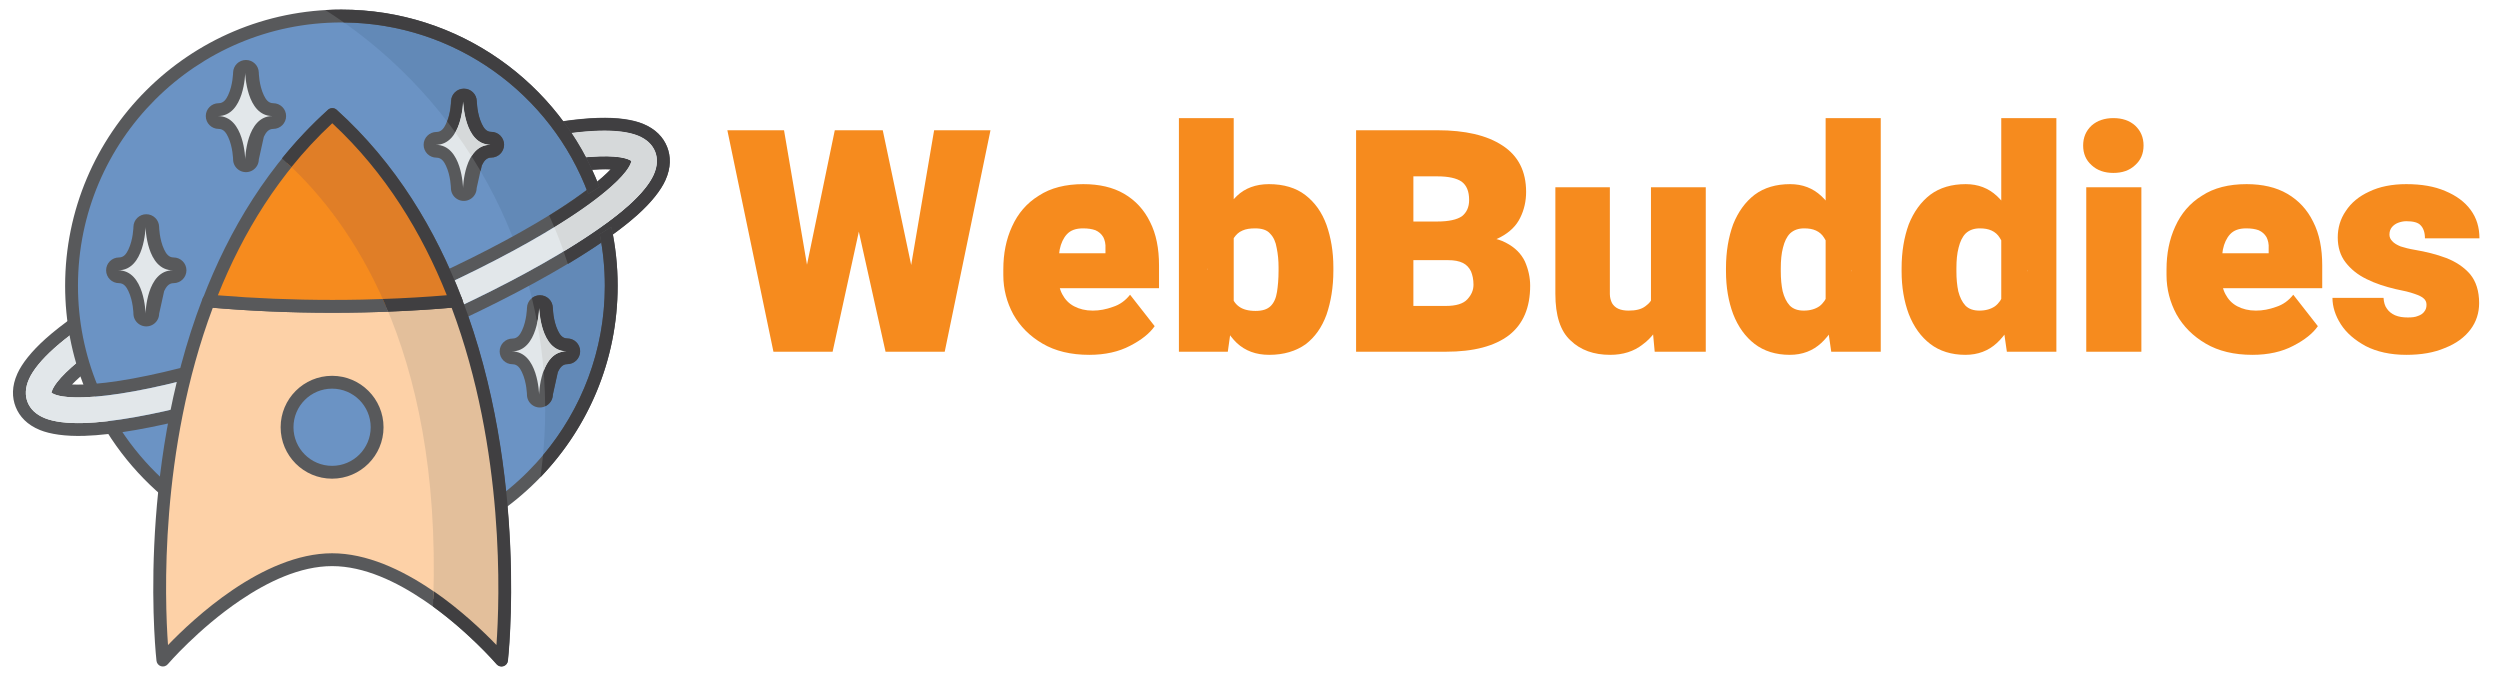<svg xmlns="http://www.w3.org/2000/svg" xmlns:xlink="http://www.w3.org/1999/xlink" xmlns:serif="http://www.serif.com/" width="100%" height="100%" viewBox="0 0 3244 878" xml:space="preserve" style="fill-rule:evenodd;clip-rule:evenodd;stroke-linejoin:round;stroke-miterlimit:2;">
    <g id="Artboard1" transform="matrix(0.995,0,0,0.982,10.556,11.698)">
        <rect x="-10.608" y="-11.91" width="3259.35" height="893.736" style="fill:none;"></rect>
        <g transform="matrix(2.576,0,0,1.44,865.467,-575.853)">
            <g transform="matrix(157.651,0,0,285.839,26.718,714.379)">
                <path d="M0.354,-0.711L0.442,-0.711L0.496,-0.682L0.347,-0L0.248,-0L0.214,-0.034L0.354,-0.711ZM0.308,-0.026L0.271,-0L0.157,-0L0.009,-0.711L0.191,-0.711L0.308,-0.026ZM0.673,-0.711L0.854,-0.711L0.707,-0L0.593,-0L0.557,-0.03L0.673,-0.711ZM0.652,-0.029L0.616,-0L0.517,-0L0.365,-0.683L0.42,-0.711L0.508,-0.711L0.652,-0.029Z" style="fill:rgb(246,139,30);fill-rule:nonzero;"></path>
            </g>
            <g transform="matrix(157.651,0,0,285.839,163.276,714.379)">
                <path d="M0.305,0.01C0.246,0.01 0.196,-0.002 0.155,-0.026C0.114,-0.05 0.083,-0.081 0.061,-0.12C0.04,-0.159 0.029,-0.201 0.029,-0.246L0.029,-0.264C0.029,-0.315 0.038,-0.361 0.057,-0.402C0.076,-0.444 0.104,-0.477 0.143,-0.501C0.181,-0.526 0.229,-0.538 0.286,-0.538C0.337,-0.538 0.381,-0.528 0.417,-0.507C0.453,-0.486 0.481,-0.456 0.5,-0.417C0.52,-0.378 0.529,-0.331 0.529,-0.277L0.529,-0.204L0.095,-0.204L0.095,-0.316L0.357,-0.316L0.357,-0.331C0.358,-0.346 0.355,-0.358 0.35,-0.368C0.344,-0.378 0.336,-0.385 0.325,-0.39C0.314,-0.394 0.301,-0.396 0.285,-0.396C0.262,-0.396 0.245,-0.39 0.233,-0.377C0.222,-0.365 0.214,-0.348 0.21,-0.328C0.207,-0.308 0.205,-0.287 0.205,-0.264L0.205,-0.246C0.205,-0.223 0.209,-0.202 0.218,-0.185C0.227,-0.168 0.239,-0.155 0.256,-0.146C0.273,-0.137 0.293,-0.132 0.316,-0.132C0.338,-0.132 0.359,-0.136 0.381,-0.144C0.403,-0.151 0.421,-0.164 0.436,-0.183L0.515,-0.082C0.499,-0.059 0.473,-0.038 0.436,-0.019C0.4,0 0.356,0.01 0.305,0.01Z" style="fill:rgb(246,139,30);fill-rule:nonzero;"></path>
            </g>
            <g transform="matrix(157.651,0,0,285.839,249.646,714.379)">
                <path d="M0.221,-0.75L0.221,-0.136L0.202,-0L0.045,-0L0.045,-0.75L0.221,-0.75ZM0.541,-0.26C0.541,-0.207 0.533,-0.16 0.519,-0.119C0.504,-0.078 0.482,-0.047 0.452,-0.024C0.421,-0.002 0.382,0.01 0.335,0.01C0.292,0.01 0.258,-0.003 0.231,-0.028C0.205,-0.053 0.185,-0.087 0.17,-0.129C0.155,-0.171 0.144,-0.218 0.137,-0.268L0.137,-0.262C0.144,-0.312 0.155,-0.358 0.17,-0.4C0.184,-0.441 0.205,-0.475 0.231,-0.5C0.257,-0.525 0.292,-0.538 0.334,-0.538C0.382,-0.538 0.421,-0.526 0.451,-0.503C0.482,-0.479 0.504,-0.448 0.519,-0.407C0.533,-0.367 0.541,-0.322 0.541,-0.271L0.541,-0.26ZM0.365,-0.271C0.365,-0.293 0.363,-0.314 0.359,-0.333C0.356,-0.352 0.349,-0.368 0.338,-0.379C0.328,-0.391 0.311,-0.396 0.29,-0.396C0.273,-0.396 0.26,-0.394 0.249,-0.389C0.237,-0.384 0.229,-0.376 0.222,-0.366C0.216,-0.356 0.211,-0.343 0.209,-0.327C0.206,-0.312 0.206,-0.294 0.207,-0.273L0.207,-0.257C0.205,-0.229 0.207,-0.206 0.212,-0.187C0.216,-0.169 0.225,-0.154 0.238,-0.145C0.25,-0.136 0.268,-0.131 0.291,-0.131C0.313,-0.131 0.329,-0.136 0.34,-0.147C0.35,-0.157 0.357,-0.172 0.36,-0.192C0.363,-0.211 0.365,-0.234 0.365,-0.26L0.365,-0.271Z" style="fill:rgb(246,139,30);fill-rule:nonzero;"></path>
            </g>
            <g transform="matrix(157.651,0,0,285.839,338.555,714.379)">
                <path d="M0.165,-0.294L0.164,-0.418L0.31,-0.418C0.348,-0.418 0.374,-0.424 0.39,-0.435C0.405,-0.447 0.413,-0.464 0.413,-0.487C0.413,-0.515 0.405,-0.534 0.389,-0.546C0.373,-0.557 0.347,-0.563 0.311,-0.563L0.234,-0.563L0.234,-0L0.05,-0L0.05,-0.711L0.311,-0.711C0.4,-0.711 0.47,-0.695 0.52,-0.662C0.571,-0.629 0.596,-0.579 0.596,-0.513C0.596,-0.484 0.59,-0.456 0.577,-0.43C0.565,-0.405 0.544,-0.384 0.514,-0.368C0.485,-0.352 0.444,-0.344 0.393,-0.344L0.345,-0.294L0.165,-0.294ZM0.12,-0L0.183,-0.147L0.338,-0.147C0.371,-0.147 0.394,-0.154 0.407,-0.168C0.42,-0.182 0.427,-0.197 0.427,-0.215C0.427,-0.232 0.424,-0.246 0.419,-0.258C0.413,-0.27 0.405,-0.279 0.393,-0.285C0.381,-0.291 0.365,-0.294 0.345,-0.294L0.199,-0.294L0.2,-0.418L0.373,-0.418L0.416,-0.368C0.465,-0.371 0.503,-0.365 0.531,-0.35C0.56,-0.335 0.58,-0.315 0.592,-0.29C0.603,-0.265 0.609,-0.239 0.609,-0.212C0.609,-0.142 0.587,-0.089 0.541,-0.053C0.495,-0.018 0.428,-0 0.338,-0L0.12,-0Z" style="fill:rgb(246,139,30);fill-rule:nonzero;"></path>
            </g>
            <g transform="matrix(157.651,0,0,285.839,440.859,714.379)">
                <path d="M0.348,-0.528L0.524,-0.528L0.524,-0L0.36,-0L0.348,-0.13L0.348,-0.528ZM0.409,-0.239C0.409,-0.191 0.402,-0.149 0.387,-0.111C0.372,-0.074 0.35,-0.044 0.321,-0.023C0.293,-0.001 0.258,0.01 0.217,0.01C0.165,0.01 0.122,-0.005 0.09,-0.036C0.057,-0.066 0.041,-0.116 0.041,-0.186L0.041,-0.528L0.216,-0.528L0.216,-0.185C0.216,-0.174 0.219,-0.164 0.223,-0.156C0.227,-0.149 0.234,-0.142 0.243,-0.138C0.252,-0.134 0.263,-0.132 0.276,-0.132C0.299,-0.132 0.317,-0.136 0.33,-0.146C0.343,-0.155 0.352,-0.167 0.357,-0.183C0.362,-0.199 0.365,-0.218 0.365,-0.238L0.409,-0.239Z" style="fill:rgb(246,139,30);fill-rule:nonzero;"></path>
            </g>
            <g transform="matrix(157.651,0,0,285.839,530.076,714.379)">
                <path d="M0.343,-0.75L0.52,-0.75L0.52,-0L0.361,-0L0.343,-0.125L0.343,-0.75ZM0.023,-0.268C0.023,-0.321 0.031,-0.368 0.046,-0.409C0.062,-0.449 0.085,-0.481 0.115,-0.504C0.146,-0.527 0.184,-0.538 0.229,-0.538C0.269,-0.538 0.302,-0.525 0.329,-0.5C0.356,-0.475 0.377,-0.441 0.393,-0.399C0.409,-0.356 0.42,-0.309 0.427,-0.257L0.427,-0.263C0.42,-0.215 0.409,-0.17 0.393,-0.128C0.377,-0.087 0.356,-0.053 0.329,-0.028C0.302,-0.003 0.268,0.01 0.228,0.01C0.183,0.01 0.145,-0.002 0.115,-0.025C0.085,-0.048 0.062,-0.08 0.046,-0.121C0.031,-0.161 0.023,-0.207 0.023,-0.258L0.023,-0.268ZM0.199,-0.258C0.199,-0.234 0.201,-0.213 0.205,-0.194C0.21,-0.175 0.217,-0.16 0.228,-0.148C0.239,-0.137 0.254,-0.132 0.273,-0.132C0.293,-0.132 0.31,-0.137 0.323,-0.146C0.335,-0.155 0.345,-0.169 0.351,-0.187C0.356,-0.205 0.359,-0.226 0.357,-0.251L0.357,-0.268C0.358,-0.291 0.357,-0.31 0.354,-0.326C0.35,-0.342 0.345,-0.356 0.338,-0.366C0.332,-0.376 0.323,-0.384 0.312,-0.389C0.301,-0.394 0.289,-0.396 0.274,-0.396C0.256,-0.396 0.241,-0.391 0.229,-0.38C0.218,-0.369 0.211,-0.354 0.206,-0.334C0.201,-0.315 0.199,-0.293 0.199,-0.268L0.199,-0.258Z" style="fill:rgb(246,139,30);fill-rule:nonzero;"></path>
            </g>
            <g transform="matrix(157.651,0,0,285.839,618.986,714.379)">
                <path d="M0.343,-0.75L0.52,-0.75L0.52,-0L0.361,-0L0.343,-0.125L0.343,-0.75ZM0.023,-0.268C0.023,-0.321 0.031,-0.368 0.046,-0.409C0.062,-0.449 0.085,-0.481 0.115,-0.504C0.146,-0.527 0.184,-0.538 0.229,-0.538C0.269,-0.538 0.302,-0.525 0.329,-0.5C0.356,-0.475 0.377,-0.441 0.393,-0.399C0.409,-0.356 0.42,-0.309 0.427,-0.257L0.427,-0.263C0.42,-0.215 0.409,-0.17 0.393,-0.128C0.377,-0.087 0.356,-0.053 0.329,-0.028C0.302,-0.003 0.268,0.01 0.228,0.01C0.183,0.01 0.145,-0.002 0.115,-0.025C0.085,-0.048 0.062,-0.08 0.046,-0.121C0.031,-0.161 0.023,-0.207 0.023,-0.258L0.023,-0.268ZM0.199,-0.258C0.199,-0.234 0.201,-0.213 0.205,-0.194C0.21,-0.175 0.217,-0.16 0.228,-0.148C0.239,-0.137 0.254,-0.132 0.273,-0.132C0.293,-0.132 0.31,-0.137 0.323,-0.146C0.335,-0.155 0.345,-0.169 0.351,-0.187C0.356,-0.205 0.359,-0.226 0.357,-0.251L0.357,-0.268C0.358,-0.291 0.357,-0.31 0.354,-0.326C0.35,-0.342 0.345,-0.356 0.338,-0.366C0.332,-0.376 0.323,-0.384 0.312,-0.389C0.301,-0.394 0.289,-0.396 0.274,-0.396C0.256,-0.396 0.241,-0.391 0.229,-0.38C0.218,-0.369 0.211,-0.354 0.206,-0.334C0.201,-0.315 0.199,-0.293 0.199,-0.268L0.199,-0.258Z" style="fill:rgb(246,139,30);fill-rule:nonzero;"></path>
            </g>
            <g transform="matrix(157.651,0,0,285.839,707.895,714.379)">
                <path d="M0.229,-0L0.052,-0L0.052,-0.528L0.229,-0.528L0.229,-0ZM0.042,-0.662C0.042,-0.688 0.051,-0.709 0.069,-0.726C0.087,-0.742 0.111,-0.75 0.139,-0.75C0.168,-0.75 0.191,-0.742 0.209,-0.726C0.227,-0.709 0.236,-0.688 0.236,-0.662C0.236,-0.636 0.227,-0.615 0.209,-0.599C0.191,-0.582 0.168,-0.574 0.139,-0.574C0.111,-0.574 0.087,-0.582 0.069,-0.599C0.051,-0.615 0.042,-0.636 0.042,-0.662Z" style="fill:rgb(246,139,30);fill-rule:nonzero;"></path>
            </g>
            <g transform="matrix(157.651,0,0,285.839,752.157,714.379)">
                <path d="M0.305,0.01C0.246,0.01 0.196,-0.002 0.155,-0.026C0.114,-0.05 0.083,-0.081 0.061,-0.12C0.04,-0.159 0.029,-0.201 0.029,-0.246L0.029,-0.264C0.029,-0.315 0.038,-0.361 0.057,-0.402C0.076,-0.444 0.104,-0.477 0.143,-0.501C0.181,-0.526 0.229,-0.538 0.286,-0.538C0.337,-0.538 0.381,-0.528 0.417,-0.507C0.453,-0.486 0.481,-0.456 0.5,-0.417C0.52,-0.378 0.529,-0.331 0.529,-0.277L0.529,-0.204L0.095,-0.204L0.095,-0.316L0.357,-0.316L0.357,-0.331C0.358,-0.346 0.355,-0.358 0.35,-0.368C0.344,-0.378 0.336,-0.385 0.325,-0.39C0.314,-0.394 0.301,-0.396 0.285,-0.396C0.262,-0.396 0.245,-0.39 0.233,-0.377C0.222,-0.365 0.214,-0.348 0.21,-0.328C0.207,-0.308 0.205,-0.287 0.205,-0.264L0.205,-0.246C0.205,-0.223 0.209,-0.202 0.218,-0.185C0.227,-0.168 0.239,-0.155 0.256,-0.146C0.273,-0.137 0.293,-0.132 0.316,-0.132C0.338,-0.132 0.359,-0.136 0.381,-0.144C0.403,-0.151 0.421,-0.164 0.436,-0.183L0.515,-0.082C0.499,-0.059 0.473,-0.038 0.436,-0.019C0.4,0 0.356,0.01 0.305,0.01Z" style="fill:rgb(246,139,30);fill-rule:nonzero;"></path>
            </g>
            <g transform="matrix(157.651,0,0,285.839,838.527,714.379)">
                <path d="M0.316,-0.151C0.316,-0.159 0.313,-0.166 0.307,-0.171C0.302,-0.176 0.292,-0.181 0.277,-0.186C0.263,-0.191 0.243,-0.196 0.217,-0.201C0.183,-0.209 0.152,-0.219 0.124,-0.233C0.095,-0.247 0.073,-0.265 0.056,-0.287C0.039,-0.309 0.031,-0.336 0.031,-0.367C0.031,-0.397 0.039,-0.426 0.057,-0.452C0.074,-0.478 0.099,-0.499 0.132,-0.514C0.165,-0.53 0.205,-0.538 0.251,-0.538C0.3,-0.538 0.341,-0.531 0.376,-0.516C0.412,-0.501 0.439,-0.481 0.458,-0.455C0.477,-0.429 0.486,-0.399 0.486,-0.364L0.311,-0.364C0.311,-0.383 0.306,-0.397 0.297,-0.406C0.289,-0.415 0.273,-0.419 0.251,-0.419C0.242,-0.419 0.233,-0.417 0.225,-0.414C0.217,-0.411 0.21,-0.406 0.205,-0.4C0.2,-0.394 0.197,-0.386 0.197,-0.376C0.197,-0.368 0.2,-0.361 0.206,-0.355C0.212,-0.348 0.221,-0.343 0.233,-0.338C0.245,-0.334 0.261,-0.33 0.279,-0.327C0.314,-0.321 0.347,-0.313 0.379,-0.301C0.41,-0.289 0.436,-0.272 0.456,-0.249C0.475,-0.226 0.485,-0.195 0.485,-0.156C0.485,-0.125 0.476,-0.096 0.457,-0.071C0.438,-0.046 0.411,-0.026 0.375,-0.012C0.34,0.003 0.299,0.01 0.251,0.01C0.2,0.01 0.156,0 0.121,-0.018C0.086,-0.037 0.059,-0.06 0.041,-0.088C0.023,-0.116 0.014,-0.145 0.014,-0.173L0.178,-0.173C0.179,-0.159 0.182,-0.147 0.189,-0.138C0.195,-0.129 0.204,-0.122 0.215,-0.117C0.227,-0.112 0.24,-0.11 0.256,-0.11C0.269,-0.11 0.28,-0.111 0.289,-0.115C0.298,-0.118 0.305,-0.123 0.309,-0.129C0.314,-0.135 0.316,-0.142 0.316,-0.151Z" style="fill:rgb(246,139,30);fill-rule:nonzero;"></path>
            </g>
        </g>
        <g transform="matrix(1.005,0,0,1.018,-831.048,-1939.34)">
            <g id="Wereldbol" transform="matrix(1,0,0,1,35.181,578.182)">
                <g transform="matrix(0.787,0,0,0.787,1203.42,1245.76)">
                    <circle cx="26.385" cy="559.848" r="445.152" style="fill:rgb(107,147,196);"></circle>
                </g>
                <g transform="matrix(1,0,0,1,-1402.94,-908.53)">
                    <path d="M2618.38,2244.61C2621.29,2244.54 2624.2,2244.51 2627.12,2244.51C2820.37,2244.51 2977.27,2401.4 2977.27,2594.66C2977.27,2684.73 2943.18,2766.91 2887.23,2828.96C2890.1,2804.94 2891.57,2780.45 2891.57,2755.62C2891.57,2542.7 2783.07,2354.92 2618.38,2244.61Z" style="fill:rgb(98,137,183);"></path>
                </g>
            </g>
            <g id="Ring" transform="matrix(1,0,0,1,35.181,578.182)">
                <g transform="matrix(1,0,0,1,-1302.65,163.159)">
                    <path d="M2812.99,1309.48C2830.59,1306.92 2846.39,1305.4 2860.12,1304.98C2885.27,1304.2 2904.84,1307.21 2917.94,1312.52C2934.66,1319.31 2944.53,1330.15 2949.44,1342.43C2954.35,1354.7 2954.67,1369.36 2947.24,1385.8C2941.41,1398.68 2929.3,1414.35 2910.55,1431.12C2853.12,1482.47 2724.72,1553.96 2568.77,1616.3L2561.55,1619.17L2554.33,1622.02L2554.3,1622.03C2404.03,1680.9 2268.13,1715.43 2193.52,1717.75C2168.37,1718.53 2148.8,1715.52 2135.7,1710.2C2118.98,1703.42 2109.11,1692.57 2104.2,1680.3C2099.29,1668.03 2098.97,1653.36 2106.41,1636.93C2112.23,1624.04 2124.34,1608.37 2143.09,1591.6C2153.33,1582.45 2165.83,1572.65 2180.34,1562.38C2181.24,1568.44 2182.3,1574.51 2183.52,1580.57C2172.34,1588.75 2162.51,1596.6 2154.2,1604.03C2137.66,1618.82 2126.73,1632.43 2121.59,1643.8C2116.39,1655.29 2116.24,1665.53 2119.68,1674.11C2123.11,1682.7 2130.27,1690.01 2141.96,1694.76C2153.52,1699.45 2170.82,1701.78 2193,1701.09C2266.48,1698.81 2400.24,1664.49 2548.22,1606.51L2555.39,1603.68L2562.58,1600.82C2716.22,1539.41 2842.86,1469.28 2899.44,1418.7C2915.98,1403.91 2926.91,1390.29 2932.05,1378.93C2937.25,1367.43 2937.4,1357.2 2933.96,1348.61C2930.53,1340.03 2923.37,1332.71 2911.68,1327.97C2900.12,1323.28 2882.82,1320.95 2860.64,1321.64C2849.5,1321.98 2836.97,1323.07 2823.22,1324.86C2819.93,1319.62 2816.52,1314.49 2812.99,1309.48ZM2840.8,1356.34C2848.21,1355.62 2855.19,1355.16 2861.67,1354.96C2875.61,1354.52 2887.04,1355.27 2895.5,1357.63C2897.85,1358.29 2899.9,1359.05 2901.57,1360.03C2902.15,1360.36 2902.81,1360.48 2903.01,1360.99C2903.22,1361.49 2902.82,1362.03 2902.63,1362.67C2902.09,1364.54 2901.13,1366.5 2899.88,1368.59C2895.39,1376.14 2887.62,1384.55 2877.22,1393.85C2822.35,1442.91 2699.21,1510.31 2550.21,1569.87C2401.21,1629.43 2265.53,1665.49 2191.97,1667.77C2178.03,1668.2 2166.6,1667.46 2158.14,1665.09C2155.79,1664.44 2153.74,1663.68 2152.07,1662.7C2151.49,1662.36 2150.83,1662.25 2150.63,1661.74C2150.42,1661.23 2150.82,1660.69 2151.01,1660.05C2151.55,1658.19 2152.51,1656.23 2153.76,1654.14C2158.26,1646.59 2166.02,1638.17 2176.42,1628.88C2181.26,1624.55 2186.63,1620.08 2192.49,1615.49C2194.24,1621.09 2196.14,1626.67 2198.19,1632.24C2194.39,1635.32 2190.83,1638.35 2187.53,1641.3C2183.7,1644.72 2180.27,1647.97 2177.3,1651.08C2181.59,1651.28 2186.32,1651.27 2191.45,1651.11C2263.87,1648.87 2397.34,1613.03 2544.02,1554.4C2690.7,1495.76 2812.1,1429.72 2866.11,1381.42C2869.93,1378.01 2873.37,1374.75 2876.35,1371.64C2872.05,1371.44 2867.32,1371.45 2862.19,1371.61C2857.76,1371.75 2853.1,1372.02 2848.22,1372.4C2845.87,1366.96 2843.4,1361.61 2840.8,1356.34Z" style="fill:rgb(88,89,91);"></path>
                </g>
                <g transform="matrix(1,0,0,1,-1302.65,163.159)">
                    <path d="M2823.22,1324.86C2836.97,1323.07 2849.5,1321.98 2860.64,1321.64C2882.82,1320.95 2900.12,1323.28 2911.68,1327.97C2923.37,1332.71 2930.53,1340.03 2933.96,1348.61C2937.4,1357.2 2937.25,1367.43 2932.05,1378.93C2926.91,1390.29 2915.98,1403.91 2899.44,1418.7C2842.86,1469.28 2716.22,1539.41 2562.58,1600.82L2555.39,1603.68L2548.22,1606.51C2400.24,1664.49 2266.48,1698.81 2193,1701.09C2170.82,1701.78 2153.52,1699.45 2141.96,1694.76C2130.27,1690.01 2123.11,1682.7 2119.68,1674.11C2116.24,1665.53 2116.39,1655.29 2121.59,1643.8C2126.73,1632.43 2137.66,1618.82 2154.2,1604.03C2162.51,1596.6 2172.34,1588.75 2183.52,1580.57C2185.89,1592.25 2188.87,1603.9 2192.49,1615.49C2186.63,1620.08 2181.26,1624.55 2176.42,1628.88C2166.02,1638.17 2158.26,1646.59 2153.76,1654.14C2152.51,1656.23 2151.55,1658.19 2151.01,1660.05C2150.82,1660.69 2150.42,1661.23 2150.63,1661.74C2150.83,1662.25 2151.49,1662.36 2152.07,1662.7C2153.74,1663.68 2155.79,1664.44 2158.14,1665.09C2166.6,1667.46 2178.03,1668.2 2191.97,1667.77C2265.53,1665.49 2401.21,1629.43 2550.21,1569.87C2699.21,1510.31 2822.35,1442.91 2877.22,1393.85C2887.62,1384.55 2895.39,1376.14 2899.88,1368.59C2901.13,1366.5 2902.09,1364.54 2902.63,1362.67C2902.82,1362.03 2903.22,1361.49 2903.01,1360.99C2902.81,1360.48 2902.15,1360.36 2901.57,1360.03C2899.9,1359.05 2897.85,1358.29 2895.5,1357.63C2887.04,1355.27 2875.61,1354.52 2861.67,1354.96C2855.19,1355.16 2848.21,1355.62 2840.8,1356.34C2835.43,1345.45 2829.56,1334.94 2823.22,1324.86Z" style="fill:rgb(226,231,234);"></path>
                </g>
                <g transform="matrix(1,0,0,1,-1402.3,-975.961)">
                    <path d="M2914.93,2617.7C2950.45,2596.23 2979.13,2575.95 2999.09,2558.1C3015.63,2543.31 3026.56,2529.7 3031.7,2518.34C3036.9,2506.84 3037.05,2496.6 3033.62,2488.02C3030.18,2479.43 3023.02,2472.12 3011.33,2467.37C2999.77,2462.68 2982.47,2460.36 2960.29,2461.04C2949.15,2461.39 2936.62,2462.47 2922.88,2464.26C2919.59,2459.02 2916.17,2453.89 2912.64,2448.89C2930.24,2446.33 2946.05,2444.81 2959.78,2444.39C2984.92,2443.61 3004.49,2446.61 3017.6,2451.93C3034.31,2458.71 3044.18,2469.56 3049.09,2481.83C3054,2494.11 3054.32,2508.77 3046.89,2525.21C3041.06,2538.09 3028.95,2553.76 3010.2,2570.53C2989.11,2589.38 2958.45,2610.95 2920.38,2633.79C2918.64,2628.41 2916.83,2623.05 2914.93,2617.7ZM2896.15,2570.86C2925.14,2552.95 2948.78,2536.01 2965.76,2520.83C2969.59,2517.41 2973.02,2514.16 2976,2511.05C2971.7,2510.85 2966.97,2510.86 2961.84,2511.02C2957.41,2511.16 2952.75,2511.42 2947.87,2511.81C2945.52,2506.37 2943.05,2501.01 2940.45,2495.74C2947.87,2495.03 2954.84,2494.56 2961.33,2494.36C2975.26,2493.93 2986.69,2494.67 2995.16,2497.04C2997.5,2497.7 2999.55,2498.45 3001.22,2499.43C3001.8,2499.77 3002.46,2499.88 3002.66,2500.39C3002.87,2500.9 3002.47,2501.44 3002.28,2502.08C3001.74,2503.94 3000.78,2505.9 2999.53,2507.99C2995.04,2515.54 2987.27,2523.96 2976.87,2533.25C2958.97,2549.26 2933.8,2567.22 2902.82,2586.23C2900.67,2581.08 2898.45,2575.96 2896.15,2570.86Z" style="fill:rgb(64,63,65);"></path>
                </g>
                <g transform="matrix(1,0,0,1,-1382.55,-742.06)">
                    <path d="M2883.07,2352.05C2914.05,2333.04 2939.22,2315.08 2957.12,2299.07C2967.52,2289.77 2975.29,2281.36 2979.78,2273.81C2981.03,2271.71 2981.99,2269.76 2982.53,2267.89C2982.72,2267.25 2983.12,2266.71 2982.91,2266.2C2982.71,2265.7 2982.05,2265.58 2981.47,2265.24C2979.8,2264.26 2977.75,2263.51 2975.4,2262.85C2966.94,2260.49 2955.51,2259.74 2941.57,2260.18C2935.09,2260.38 2928.11,2260.84 2920.7,2261.56C2915.33,2250.67 2909.46,2240.16 2903.12,2230.07C2916.87,2228.28 2929.4,2227.2 2940.54,2226.86C2962.72,2226.17 2980.02,2228.5 2991.58,2233.19C3003.27,2237.93 3010.43,2245.25 3013.87,2253.83C3017.3,2262.42 3017.15,2272.65 3011.95,2284.15C3006.81,2295.51 2995.88,2309.13 2979.34,2323.92C2959.38,2341.76 2930.7,2362.04 2895.18,2383.51C2891.43,2372.89 2887.39,2362.41 2883.07,2352.05Z" style="fill:rgb(214,217,218);"></path>
                </g>
            </g>
            <g id="Cirkel" transform="matrix(1,0,0,1,35.181,578.182)">
                <g transform="matrix(1,0,0,1,559.92,876.027)">
                    <path d="M1014.57,733.716C1019.92,758.321 1022.74,783.883 1022.74,810.099C1022.74,1007.95 862.108,1168.58 664.255,1168.58C535.729,1168.58 422.911,1100.8 359.619,999.048L377.926,996.762C438.974,1090.16 544.459,1151.92 664.255,1151.92C852.91,1151.92 1006.07,998.754 1006.07,810.099C1006.07,787.159 1003.81,764.743 999.495,743.09L1014.57,733.716ZM984.649,690.814C936.191,560.893 810.953,468.281 664.255,468.281C475.6,468.281 322.437,621.444 322.437,810.099C322.437,855.961 331.488,899.725 347.901,939.701L330.79,941.838C314.641,901.034 305.77,856.595 305.77,810.099C305.77,612.246 466.402,451.614 664.255,451.614C816.918,451.614 947.422,547.249 999.078,681.842L984.649,690.814Z" style="fill:rgb(88,89,91);"></path>
                </g>
                <g transform="matrix(1,0,0,1,-1022.07,-939.417)">
                    <path d="M2507.91,2845.39C2557.92,2785.93 2588.06,2709.23 2588.06,2625.54C2588.06,2602.6 2585.79,2580.19 2581.48,2558.53L2596.56,2549.16C2601.91,2573.77 2604.73,2599.33 2604.73,2625.54C2604.73,2722 2566.55,2809.6 2504.49,2874.07C2505.85,2864.57 2506.99,2855.01 2507.91,2845.39ZM2225.49,2267.65C2232.36,2267.26 2239.28,2267.06 2246.24,2267.06C2398.9,2267.06 2529.41,2362.69 2581.06,2497.29L2566.64,2506.26C2518.53,2377.3 2394.79,2285.1 2249.5,2283.74C2241.63,2278.2 2233.63,2272.83 2225.49,2267.65Z" style="fill:rgb(64,63,65);"></path>
                </g>
            </g>
            <g id="Raket" transform="matrix(1,0,0,1,35.181,578.182)">
                <g transform="matrix(1.826,0,0,2.097,427.514,1123.47)">
                    <path d="M517.563,277.691C565.06,385.548 550,500 550,500C550,500 488.859,437.859 429.71,437.859C370.562,437.859 309.42,500 309.42,500C309.42,500 294.361,385.548 341.858,277.691C369.624,279.856 399.128,281.022 429.71,281.022C460.293,281.022 489.796,279.856 517.563,277.691Z" style="fill:rgb(253,209,167);"></path>
                </g>
                <g transform="matrix(1.826,0,0,2.097,427.514,1123.47)">
                    <path d="M521.823,276.268C521.092,274.61 519.187,273.575 517.156,273.733C489.518,275.888 460.151,277.047 429.71,277.047C399.269,277.047 369.902,275.888 342.264,273.733C340.233,273.575 338.328,274.61 337.598,276.268C289.7,385.035 304.887,500.453 304.887,500.453C305.094,502.023 306.349,503.337 308.084,503.8C309.819,504.263 311.704,503.786 312.885,502.586C312.885,502.586 334.516,480.609 364.372,463.025C383.882,451.533 406.923,441.833 429.71,441.833C452.497,441.833 475.539,451.533 495.049,463.025C524.904,480.609 546.536,502.586 546.536,502.586C547.716,503.786 549.601,504.263 551.336,503.8C553.071,503.337 554.326,502.023 554.533,500.453C554.533,500.453 569.72,385.035 521.823,276.268ZM514.519,281.912C487.636,283.919 459.171,284.996 429.71,284.996C400.249,284.996 371.784,283.919 344.902,281.912C306.931,370.232 310.728,462.296 313.07,490.69C322.035,482.571 338.776,468.505 359.26,456.44C380.263,444.069 405.178,433.884 429.71,433.884C454.242,433.884 479.157,444.069 500.16,456.44C520.644,468.505 537.385,482.571 546.351,490.69C548.692,462.306 552.491,370.248 514.519,281.912Z" style="fill:rgb(88,89,91);"></path>
                </g>
                <g transform="matrix(1.313,0,0,1.313,353.909,1310.26)">
                    <circle cx="653.609" cy="426.109" r="44.5" style="fill:rgb(107,147,196);"></circle>
                </g>
                <g transform="matrix(1.313,0,0,1.313,353.909,1310.26)">
                    <path d="M653.609,375.264C625.547,375.264 602.764,398.047 602.764,426.109C602.764,454.171 625.547,476.954 653.609,476.954C681.671,476.954 704.454,454.171 704.454,426.109C704.454,398.047 681.671,375.264 653.609,375.264ZM653.609,387.954C674.667,387.954 691.764,405.05 691.764,426.109C691.764,447.167 674.667,464.264 653.609,464.264C632.55,464.264 615.454,447.167 615.454,426.109C615.454,405.05 632.55,387.954 653.609,387.954Z" style="fill:rgb(88,89,91);"></path>
                </g>
                <g transform="matrix(6.594,0,0,2.097,-1544.69,891.239)">
                    <path d="M393.804,388.445C398.899,346.645 406.594,305.848 418.139,273.073C429.684,305.848 437.379,346.645 442.474,388.445C434.783,390.61 426.61,391.775 418.139,391.775C409.668,391.775 401.495,390.61 393.804,388.445Z" style="fill:rgb(246,139,30);"></path>
                </g>
                <g transform="matrix(6.594,0,0,2.097,-1544.69,891.239)">
                    <path d="M392.624,387.023C392.482,388.186 392.522,389.491 392.732,390.549C392.942,391.606 393.297,392.292 393.691,392.403C401.418,394.578 409.629,395.75 418.139,395.75C426.65,395.75 434.86,394.578 442.587,392.403C442.982,392.292 443.337,391.606 443.547,390.549C443.756,389.491 443.796,388.186 443.654,387.023C438.491,344.664 430.685,303.337 418.986,270.123C418.505,268.757 417.773,268.757 417.292,270.123C405.593,303.337 397.787,344.664 392.624,387.023ZM418.139,278.465C407.665,309.068 400.491,346.456 395.598,384.941C402.76,386.804 410.322,387.801 418.139,387.801C425.957,387.801 433.518,386.804 440.68,384.941C435.787,346.453 428.613,309.065 418.139,278.465Z" style="fill:rgb(88,89,91);"></path>
                </g>
                <g transform="matrix(1,0,0,1,-972.08,438.468)">
                    <path d="M2253.56,1273C2284.91,1271.85 2315.43,1269.92 2344.88,1267.28C2431.63,1493.44 2404.12,1733.43 2404.12,1733.43C2404.12,1733.43 2367.32,1690.49 2315.52,1653.9C2320.86,1489.22 2293.28,1365.29 2253.56,1273Z" style="fill:rgb(227,191,155);"></path>
                </g>
                <g transform="matrix(1,0,0,1,-972.08,438.468)">
                    <path d="M2249.96,1264.79C2282.32,1263.66 2313.8,1261.7 2344.14,1258.98C2347.85,1258.65 2351.33,1260.82 2352.66,1264.3C2440.14,1492.37 2412.4,1734.38 2412.4,1734.38C2412.03,1737.67 2409.73,1740.43 2406.56,1741.4C2403.39,1742.37 2399.95,1741.37 2397.8,1738.85C2397.8,1738.85 2363.71,1699.1 2315.16,1663.89C2315.43,1657.16 2315.65,1650.5 2315.81,1643.94C2351.99,1668.82 2381.48,1697.3 2397.46,1713.91C2401.74,1654.39 2408.67,1461.36 2339.32,1276.13C2312.68,1278.42 2285.2,1280.12 2257.03,1281.21C2254.72,1275.63 2252.36,1270.15 2249.96,1264.79Z" style="fill:rgb(64,63,65);"></path>
                </g>
                <g transform="matrix(1,0,0,1,-972.08,438.468)">
                    <path d="M2125.36,1087.85C2143.11,1065.89 2162.74,1044.94 2184.42,1025.36C2260.55,1094.09 2311.29,1179.63 2344.88,1267.28C2315.43,1269.92 2284.91,1271.85 2253.56,1273C2235.01,1229.91 2213.82,1193.71 2192.1,1163.48C2169.65,1132.25 2146.63,1107.38 2125.36,1087.85Z" style="fill:rgb(224,126,39);"></path>
                </g>
                <g transform="matrix(1,0,0,1,-972.08,438.468)">
                    <path d="M2119.16,1082.27C2137.11,1060.09 2156.94,1038.95 2178.84,1019.18C2182.01,1016.31 2186.84,1016.31 2190.01,1019.18C2267.15,1088.82 2318.62,1175.48 2352.66,1264.3C2353.6,1266.74 2353.33,1269.48 2351.95,1271.69C2350.57,1273.91 2348.22,1275.35 2345.62,1275.58C2317.03,1278.14 2287.42,1280.04 2257.03,1281.21C2254.72,1275.63 2252.36,1270.15 2249.96,1264.79C2278.4,1263.8 2306.15,1262.16 2333.05,1259.93C2300.78,1179.23 2253.48,1100.83 2184.42,1036.67C2165.12,1054.61 2147.52,1073.65 2131.46,1093.56C2127.3,1089.6 2123.19,1085.83 2119.16,1082.27Z" style="fill:rgb(64,63,65);"></path>
                </g>
            </g>
            <g id="Sterren" transform="matrix(1,0,0,1,35.181,578.182)">
                <g transform="matrix(-0.443,0,0,0.443,2036.55,1384.98)">
                    <path d="M1290.19,999.649L1290.2,999.489C1290.2,999.489 1290.78,962.462 1304.95,932.876C1310.48,921.335 1317.89,909.672 1332.57,909.672C1353.36,909.672 1370.21,892.819 1370.21,872.03C1370.21,851.241 1353.36,834.388 1332.57,834.388C1317.89,834.388 1310.48,822.725 1304.95,811.184C1290.78,781.598 1290.2,744.571 1290.2,744.571C1289.77,724.095 1273.05,707.722 1252.57,707.722C1232.09,707.722 1215.37,724.095 1214.93,744.571C1214.93,744.571 1214.36,781.598 1200.19,811.184C1194.66,822.725 1187.25,834.388 1172.57,834.388C1151.78,834.388 1134.92,851.241 1134.92,872.03C1134.92,892.819 1151.78,909.672 1172.57,909.672C1187.25,909.672 1194.66,921.335 1200.19,932.876L1214.93,999.489L1214.94,999.649L1214.94,999.841L1214.99,1000.78L1215.02,1001.42L1215.04,1001.55L1215.05,1001.75L1215.15,1002.74L1215.21,1003.33L1215.23,1003.45L1215.25,1003.64L1215.4,1004.62L1215.49,1005.21L1215.51,1005.32L1215.54,1005.5L1215.73,1006.43L1215.86,1007.05L1215.89,1007.17L1215.92,1007.33L1216.14,1008.18L1216.32,1008.86L1216.36,1008.99L1216.39,1009.13L1216.63,1009.88L1216.86,1010.64L1216.91,1010.77L1216.95,1010.89L1217.19,1011.55L1217.49,1012.38L1217.55,1012.51L1217.59,1012.61L1217.83,1013.18L1218.2,1014.07L1218.27,1014.21L1218.3,1014.29L1218.54,1014.79L1218.99,1015.72L1219.07,1015.86L1219.1,1015.93L1219.34,1016.37L1219.86,1017.33L1219.94,1017.47L1219.97,1017.53L1220.23,1017.94L1220.8,1018.88L1220.88,1019.01L1220.92,1019.08L1221.2,1019.48L1221.81,1020.39L1221.9,1020.51L1221.94,1020.57L1222.26,1021L1222.89,1021.84L1222.98,1021.95L1223.03,1022.02L1223.41,1022.48L1224.04,1023.24L1224.12,1023.34L1224.18,1023.41L1224.65,1023.92L1225.25,1024.58L1225.33,1024.66L1225.4,1024.74L1225.96,1025.3L1226.52,1025.86L1226.6,1025.93L1226.68,1026.02L1227.34,1026.61L1227.86,1027.08L1227.93,1027.14L1228.02,1027.23L1228.78,1027.85L1229.25,1028.24L1229.31,1028.28L1229.42,1028.38L1230.26,1029L1230.69,1029.32L1230.75,1029.37L1230.88,1029.46L1231.78,1030.06L1232.19,1030.34L1232.25,1030.38L1232.38,1030.47L1233.32,1031.04L1233.74,1031.29L1233.8,1031.32L1233.94,1031.41L1234.89,1031.92L1235.33,1032.16L1235.4,1032.2L1235.54,1032.27L1236.48,1032.72L1236.97,1032.96L1237.05,1032.99L1237.19,1033.06L1238.09,1033.44L1238.65,1033.68L1238.75,1033.71L1238.89,1033.77L1239.72,1034.07L1240.38,1034.32L1240.49,1034.35L1240.62,1034.4L1241.38,1034.63L1242.14,1034.87L1242.27,1034.91L1242.4,1034.95L1243.08,1035.12L1243.93,1035.34L1244.09,1035.38L1244.21,1035.4L1244.83,1035.53L1245.76,1035.72L1245.94,1035.75L1246.06,1035.78L1246.64,1035.86L1247.62,1036.02L1247.82,1036.04L1247.93,1036.05L1248.52,1036.11L1249.51,1036.22L1249.71,1036.23L1249.84,1036.24L1250.49,1036.27L1251.42,1036.32L1251.61,1036.32L1251.78,1036.33L1252.57,1036.33L1253.36,1036.33L1253.52,1036.32L1253.71,1036.32L1254.65,1036.27L1255.29,1036.24L1255.42,1036.23L1255.62,1036.22L1256.61,1036.11L1257.2,1036.05L1257.32,1036.04L1257.51,1036.02L1258.49,1035.86L1259.08,1035.78L1259.19,1035.75L1259.37,1035.72L1260.3,1035.53L1260.92,1035.4L1261.04,1035.38L1261.2,1035.34L1262.05,1035.12L1262.74,1034.95L1262.86,1034.91L1263,1034.87L1263.75,1034.63L1264.51,1034.4L1264.64,1034.35L1264.76,1034.32L1265.41,1034.07L1266.25,1033.77L1266.38,1033.71L1266.48,1033.68L1267.05,1033.44L1267.94,1033.06L1268.08,1032.99L1268.16,1032.96L1268.66,1032.72L1269.59,1032.27L1269.73,1032.2L1269.8,1032.16L1270.24,1031.92L1271.2,1031.41L1271.34,1031.32L1271.4,1031.29L1271.81,1031.04L1272.75,1030.47L1272.89,1030.38L1272.94,1030.34L1273.35,1030.06L1274.26,1029.46L1274.38,1029.37L1274.44,1029.32L1274.87,1029L1275.71,1028.38L1275.82,1028.28L1275.89,1028.24L1276.35,1027.85L1277.11,1027.23L1277.21,1027.14L1277.28,1027.08L1277.79,1026.61L1278.45,1026.02L1278.54,1025.93L1278.61,1025.86L1279.17,1025.3L1279.73,1024.74L1279.8,1024.66L1279.89,1024.58L1280.48,1023.92L1280.95,1023.41L1281.01,1023.34L1281.1,1023.24L1281.72,1022.48L1282.11,1022.02L1282.15,1021.95L1282.25,1021.84L1282.87,1021L1283.19,1020.57L1283.24,1020.51L1283.33,1020.39L1283.93,1019.48L1284.21,1019.08L1284.25,1019.01L1284.34,1018.88L1284.91,1017.94L1285.16,1017.53L1285.19,1017.47L1285.28,1017.33L1285.79,1016.37L1286.03,1015.93L1286.07,1015.86L1286.14,1015.72L1286.59,1014.79L1286.83,1014.29L1286.86,1014.21L1286.93,1014.07L1287.31,1013.18L1287.55,1012.61L1287.58,1012.51L1287.64,1012.38L1287.94,1011.55L1288.19,1010.89L1288.22,1010.77L1288.27,1010.64L1288.5,1009.88L1288.74,1009.13L1288.78,1008.99L1288.82,1008.86L1288.99,1008.18L1289.21,1007.33L1289.25,1007.17L1289.28,1007.05L1289.4,1006.43L1289.6,1005.5L1289.62,1005.32L1289.65,1005.21L1289.73,1004.62L1289.89,1003.64L1289.91,1003.45L1289.92,1003.33L1289.98,1002.74L1290.09,1001.75L1290.1,1001.55L1290.11,1001.42L1290.14,1000.78L1290.19,999.841L1290.19,999.649ZM1214.93,997.904L1214.93,997.904L1214.93,997.904ZM1252.84,869.678L1254.7,872.03L1252.84,874.382L1252.57,874.742L1252.3,874.382L1250.43,872.03L1252.3,869.678L1252.57,869.318L1252.84,869.678Z" style="fill:rgb(88,89,91);"></path>
                </g>
                <g transform="matrix(1,0,0,1,-1337.4,-924.754)">
                    <path d="M2808.8,2626.86C2811.68,2624.51 2815.35,2623.1 2819.35,2623.1C2828.41,2623.1 2835.82,2630.35 2836.01,2639.41C2836.01,2639.41 2836.27,2655.81 2842.54,2668.91C2844.99,2674.02 2848.27,2679.18 2854.77,2679.18C2863.97,2679.18 2871.44,2686.64 2871.44,2695.85C2871.44,2705.05 2863.97,2712.51 2854.77,2712.51C2848.27,2712.51 2844.99,2717.68 2842.54,2722.79L2836.01,2752.28L2836.01,2752.44L2835.96,2753.29L2835.87,2754.12L2835.74,2754.95L2835.57,2755.76L2835.37,2756.55L2835.16,2757.22L2834.88,2757.99L2834.56,2758.74L2834.21,2759.47L2833.83,2760.18L2833.41,2760.87L2832.97,2761.54L2832.49,2762.18L2831.98,2762.8L2831.38,2763.47L2830.81,2764.03L2830.21,2764.57L2829.6,2765.07L2828.95,2765.55L2828.28,2766L2827.6,2766.42L2826.89,2766.8L2826.15,2767.15L2826.01,2767.21C2825.65,2718.9 2819.71,2671.91 2808.8,2626.86Z" style="fill:rgb(64,63,65);"></path>
                </g>
                <g transform="matrix(-0.443,0,0,0.443,2035.6,1384.98)">
                    <path d="M1252.57,998.697C1252.57,998.697 1255.23,872.03 1332.57,872.03C1255.23,872.03 1252.57,745.363 1252.57,745.363C1252.57,745.363 1249.9,872.03 1172.57,872.03C1249.9,872.03 1252.57,998.697 1252.57,998.697" style="fill:rgb(226,231,234);"></path>
                </g>
                <g transform="matrix(1,0,0,1,-1045.37,-878.199)">
                    <path d="M2523.75,2613.01C2526.18,2602.21 2526.37,2593.21 2526.37,2593.21C2526.37,2593.21 2527.55,2649.29 2561.8,2649.29C2545.56,2649.29 2536.76,2661.9 2531.99,2675.17C2530.29,2654.14 2527.53,2633.4 2523.75,2613.01Z" style="fill:rgb(214,217,218);"></path>
                </g>
                <g transform="matrix(-0.443,0,0,0.443,1937.88,1116.83)">
                    <path d="M1290.19,999.649L1290.2,999.489C1290.2,999.489 1290.78,962.462 1304.95,932.876C1310.48,921.335 1317.89,909.672 1332.57,909.672C1353.36,909.672 1370.21,892.819 1370.21,872.03C1370.21,851.241 1353.36,834.388 1332.57,834.388C1317.89,834.388 1310.48,822.725 1304.95,811.184C1290.78,781.598 1290.2,744.571 1290.2,744.571C1289.77,724.095 1273.05,707.722 1252.57,707.722C1232.09,707.722 1215.37,724.095 1214.93,744.571C1214.93,744.571 1214.36,781.598 1200.19,811.184C1194.66,822.725 1187.25,834.388 1172.57,834.388C1151.78,834.388 1134.92,851.241 1134.92,872.03C1134.92,892.819 1151.78,909.672 1172.57,909.672C1187.25,909.672 1194.66,921.335 1200.19,932.876L1214.93,999.489L1214.94,999.649L1214.94,999.841L1214.99,1000.78L1215.02,1001.42L1215.04,1001.55L1215.05,1001.75L1215.15,1002.74L1215.21,1003.33L1215.23,1003.45L1215.25,1003.64L1215.4,1004.62L1215.49,1005.21L1215.51,1005.32L1215.54,1005.5L1215.73,1006.43L1215.86,1007.05L1215.89,1007.17L1215.92,1007.33L1216.14,1008.18L1216.32,1008.86L1216.36,1008.99L1216.39,1009.13L1216.63,1009.88L1216.86,1010.64L1216.91,1010.77L1216.95,1010.89L1217.19,1011.55L1217.49,1012.38L1217.55,1012.51L1217.59,1012.61L1217.83,1013.18L1218.2,1014.07L1218.27,1014.21L1218.3,1014.29L1218.54,1014.79L1218.99,1015.72L1219.07,1015.86L1219.1,1015.93L1219.34,1016.37L1219.86,1017.33L1219.94,1017.47L1219.97,1017.53L1220.23,1017.94L1220.8,1018.88L1220.88,1019.01L1220.92,1019.08L1221.2,1019.48L1221.81,1020.39L1221.9,1020.51L1221.94,1020.57L1222.26,1021L1222.89,1021.84L1222.98,1021.95L1223.03,1022.02L1223.41,1022.48L1224.04,1023.24L1224.12,1023.34L1224.18,1023.41L1224.65,1023.92L1225.25,1024.58L1225.33,1024.66L1225.4,1024.74L1225.96,1025.3L1226.52,1025.86L1226.6,1025.93L1226.68,1026.02L1227.34,1026.61L1227.86,1027.08L1227.93,1027.14L1228.02,1027.23L1228.78,1027.85L1229.25,1028.24L1229.31,1028.28L1229.42,1028.38L1230.26,1029L1230.69,1029.32L1230.75,1029.37L1230.88,1029.46L1231.78,1030.06L1232.19,1030.34L1232.25,1030.38L1232.38,1030.47L1233.32,1031.04L1233.74,1031.29L1233.8,1031.32L1233.94,1031.41L1234.89,1031.92L1235.33,1032.16L1235.4,1032.2L1235.54,1032.27L1236.48,1032.72L1236.97,1032.96L1237.05,1032.99L1237.19,1033.06L1238.09,1033.44L1238.65,1033.68L1238.75,1033.71L1238.89,1033.77L1239.72,1034.07L1240.38,1034.32L1240.49,1034.35L1240.62,1034.4L1241.38,1034.63L1242.14,1034.87L1242.27,1034.91L1242.4,1034.95L1243.08,1035.12L1243.93,1035.34L1244.09,1035.38L1244.21,1035.4L1244.83,1035.53L1245.76,1035.72L1245.94,1035.75L1246.06,1035.78L1246.64,1035.86L1247.62,1036.02L1247.82,1036.04L1247.93,1036.05L1248.52,1036.11L1249.51,1036.22L1249.71,1036.23L1249.84,1036.24L1250.49,1036.27L1251.42,1036.32L1251.61,1036.32L1251.78,1036.33L1252.57,1036.33L1253.36,1036.33L1253.52,1036.32L1253.71,1036.32L1254.65,1036.27L1255.29,1036.24L1255.42,1036.23L1255.62,1036.22L1256.61,1036.11L1257.2,1036.05L1257.32,1036.04L1257.51,1036.02L1258.49,1035.86L1259.08,1035.78L1259.19,1035.75L1259.37,1035.72L1260.3,1035.53L1260.92,1035.4L1261.04,1035.38L1261.2,1035.34L1262.05,1035.12L1262.74,1034.95L1262.86,1034.91L1263,1034.87L1263.75,1034.63L1264.51,1034.4L1264.64,1034.35L1264.76,1034.32L1265.41,1034.07L1266.25,1033.77L1266.38,1033.71L1266.48,1033.68L1267.05,1033.44L1267.94,1033.06L1268.08,1032.99L1268.16,1032.96L1268.66,1032.72L1269.59,1032.27L1269.73,1032.2L1269.8,1032.16L1270.24,1031.92L1271.2,1031.41L1271.34,1031.32L1271.4,1031.29L1271.81,1031.04L1272.75,1030.47L1272.89,1030.38L1272.94,1030.34L1273.35,1030.06L1274.26,1029.46L1274.38,1029.37L1274.44,1029.32L1274.87,1029L1275.71,1028.38L1275.82,1028.28L1275.89,1028.24L1276.35,1027.85L1277.11,1027.23L1277.21,1027.14L1277.28,1027.08L1277.79,1026.61L1278.45,1026.02L1278.54,1025.93L1278.61,1025.86L1279.17,1025.3L1279.73,1024.74L1279.8,1024.66L1279.89,1024.58L1280.48,1023.92L1280.95,1023.41L1281.01,1023.34L1281.1,1023.24L1281.72,1022.48L1282.11,1022.02L1282.15,1021.95L1282.25,1021.84L1282.87,1021L1283.19,1020.57L1283.24,1020.51L1283.33,1020.39L1283.93,1019.48L1284.21,1019.08L1284.25,1019.01L1284.34,1018.88L1284.91,1017.94L1285.16,1017.53L1285.19,1017.47L1285.28,1017.33L1285.79,1016.37L1286.03,1015.93L1286.07,1015.86L1286.14,1015.72L1286.59,1014.79L1286.83,1014.29L1286.86,1014.21L1286.93,1014.07L1287.31,1013.18L1287.55,1012.61L1287.58,1012.51L1287.64,1012.38L1287.94,1011.55L1288.19,1010.89L1288.22,1010.77L1288.27,1010.64L1288.5,1009.88L1288.74,1009.13L1288.78,1008.99L1288.82,1008.86L1288.99,1008.18L1289.21,1007.33L1289.25,1007.17L1289.28,1007.05L1289.4,1006.43L1289.6,1005.5L1289.62,1005.32L1289.65,1005.21L1289.73,1004.62L1289.89,1003.64L1289.91,1003.45L1289.92,1003.33L1289.98,1002.74L1290.09,1001.75L1290.1,1001.55L1290.11,1001.42L1290.14,1000.78L1290.19,999.841L1290.19,999.649ZM1214.93,997.904L1214.93,997.904L1214.93,997.904ZM1252.84,869.678L1254.7,872.03L1252.84,874.382L1252.57,874.742L1252.3,874.382L1250.43,872.03L1252.3,869.678L1252.57,869.318L1252.84,869.678Z" style="fill:rgb(88,89,91);"></path>
                </g>
                <g transform="matrix(1,0,0,1,-1104.63,-905.709)">
                    <path d="M2466.08,2378.57C2471.03,2366.13 2471.24,2352.22 2471.24,2352.22C2471.43,2343.15 2478.84,2335.9 2487.91,2335.9C2496.97,2335.9 2504.38,2343.15 2504.57,2352.22C2504.57,2352.22 2504.82,2368.61 2511.1,2381.71C2513.55,2386.82 2516.83,2391.99 2523.33,2391.99C2532.53,2391.99 2539.99,2399.45 2539.99,2408.65C2539.99,2417.86 2532.53,2425.32 2523.33,2425.32C2516.83,2425.32 2513.55,2430.48 2511.1,2435.59L2509.46,2442.98C2502.76,2431.54 2495.7,2420.33 2488.29,2409.36L2488.85,2408.65L2488.02,2407.61L2487.91,2407.45L2487.79,2407.61L2487.42,2408.07C2480.6,2398.03 2473.49,2388.19 2466.08,2378.57Z" style="fill:rgb(64,63,65);"></path>
                </g>
                <g transform="matrix(-0.443,0,0,0.443,1936.94,1116.83)">
                    <path d="M1252.57,998.697C1252.57,998.697 1255.23,872.03 1332.57,872.03C1255.23,872.03 1252.57,745.363 1252.57,745.363C1252.57,745.363 1249.9,872.03 1172.57,872.03C1249.9,872.03 1252.57,998.697 1252.57,998.697" style="fill:rgb(226,231,234);"></path>
                </g>
                <g transform="matrix(1,0,0,1,-1229.22,-911.352)">
                    <path d="M2601.31,2398.47C2611.05,2381.88 2611.55,2358.21 2611.55,2358.21C2611.55,2358.21 2612.73,2414.29 2646.97,2414.29C2635.34,2414.29 2627.52,2420.77 2622.27,2429.32C2615.59,2418.82 2608.61,2408.54 2601.31,2398.47Z" style="fill:rgb(214,217,218);"></path>
                </g>
                <g transform="matrix(-0.443,0,0,0.443,1655.21,1079.5)">
                    <path d="M1290.19,999.649L1290.2,999.489C1290.2,999.489 1290.78,962.462 1304.95,932.876C1310.48,921.335 1317.89,909.672 1332.57,909.672C1353.36,909.672 1370.21,892.819 1370.21,872.03C1370.21,851.241 1353.36,834.388 1332.57,834.388C1317.89,834.388 1310.48,822.725 1304.95,811.184C1290.78,781.598 1290.2,744.571 1290.2,744.571C1289.77,724.095 1273.05,707.722 1252.57,707.722C1232.09,707.722 1215.37,724.095 1214.93,744.571C1214.93,744.571 1214.36,781.598 1200.19,811.184C1194.66,822.725 1187.25,834.388 1172.57,834.388C1151.78,834.388 1134.92,851.241 1134.92,872.03C1134.92,892.819 1151.78,909.672 1172.57,909.672C1187.25,909.672 1194.66,921.335 1200.19,932.876L1214.93,999.489L1214.94,999.649L1214.94,999.841L1214.99,1000.78L1215.02,1001.42L1215.04,1001.55L1215.05,1001.75L1215.15,1002.74L1215.21,1003.33L1215.23,1003.45L1215.25,1003.64L1215.4,1004.62L1215.49,1005.21L1215.51,1005.32L1215.54,1005.5L1215.73,1006.43L1215.86,1007.05L1215.89,1007.17L1215.92,1007.33L1216.14,1008.18L1216.32,1008.86L1216.36,1008.99L1216.39,1009.13L1216.63,1009.88L1216.86,1010.64L1216.91,1010.77L1216.95,1010.89L1217.19,1011.55L1217.49,1012.38L1217.55,1012.51L1217.59,1012.61L1217.83,1013.18L1218.2,1014.07L1218.27,1014.21L1218.3,1014.29L1218.54,1014.79L1218.99,1015.72L1219.07,1015.86L1219.1,1015.93L1219.34,1016.37L1219.86,1017.33L1219.94,1017.47L1219.97,1017.53L1220.23,1017.94L1220.8,1018.88L1220.88,1019.01L1220.92,1019.08L1221.2,1019.48L1221.81,1020.39L1221.9,1020.51L1221.94,1020.57L1222.26,1021L1222.89,1021.84L1222.98,1021.95L1223.03,1022.02L1223.41,1022.48L1224.04,1023.24L1224.12,1023.34L1224.18,1023.41L1224.65,1023.92L1225.25,1024.58L1225.33,1024.66L1225.4,1024.74L1225.96,1025.3L1226.52,1025.86L1226.6,1025.93L1226.68,1026.02L1227.34,1026.61L1227.86,1027.08L1227.93,1027.14L1228.02,1027.23L1228.78,1027.85L1229.25,1028.24L1229.31,1028.28L1229.42,1028.38L1230.26,1029L1230.69,1029.32L1230.75,1029.37L1230.88,1029.46L1231.78,1030.06L1232.19,1030.34L1232.25,1030.38L1232.38,1030.47L1233.32,1031.04L1233.74,1031.29L1233.8,1031.32L1233.94,1031.41L1234.89,1031.92L1235.33,1032.16L1235.4,1032.2L1235.54,1032.27L1236.48,1032.72L1236.97,1032.96L1237.05,1032.99L1237.19,1033.06L1238.09,1033.44L1238.65,1033.68L1238.75,1033.71L1238.89,1033.77L1239.72,1034.07L1240.38,1034.32L1240.49,1034.35L1240.62,1034.4L1241.38,1034.63L1242.14,1034.87L1242.27,1034.91L1242.4,1034.95L1243.08,1035.12L1243.93,1035.34L1244.09,1035.38L1244.21,1035.4L1244.83,1035.53L1245.76,1035.72L1245.94,1035.75L1246.06,1035.78L1246.64,1035.86L1247.62,1036.02L1247.82,1036.04L1247.93,1036.05L1248.52,1036.11L1249.51,1036.22L1249.71,1036.23L1249.84,1036.24L1250.49,1036.27L1251.42,1036.32L1251.61,1036.32L1251.78,1036.33L1252.57,1036.33L1253.36,1036.33L1253.52,1036.32L1253.71,1036.32L1254.65,1036.27L1255.29,1036.24L1255.42,1036.23L1255.62,1036.22L1256.61,1036.11L1257.2,1036.05L1257.32,1036.04L1257.51,1036.02L1258.49,1035.86L1259.08,1035.78L1259.19,1035.75L1259.37,1035.72L1260.3,1035.53L1260.92,1035.4L1261.04,1035.38L1261.2,1035.34L1262.05,1035.12L1262.74,1034.95L1262.86,1034.91L1263,1034.87L1263.75,1034.63L1264.51,1034.4L1264.64,1034.35L1264.76,1034.32L1265.41,1034.07L1266.25,1033.77L1266.38,1033.71L1266.48,1033.68L1267.05,1033.44L1267.94,1033.06L1268.08,1032.99L1268.16,1032.96L1268.66,1032.72L1269.59,1032.27L1269.73,1032.2L1269.8,1032.16L1270.24,1031.92L1271.2,1031.41L1271.34,1031.32L1271.4,1031.29L1271.81,1031.04L1272.75,1030.47L1272.89,1030.38L1272.94,1030.34L1273.35,1030.06L1274.26,1029.46L1274.38,1029.37L1274.44,1029.32L1274.87,1029L1275.71,1028.38L1275.82,1028.28L1275.89,1028.24L1276.35,1027.85L1277.11,1027.23L1277.21,1027.14L1277.28,1027.08L1277.79,1026.61L1278.45,1026.02L1278.54,1025.93L1278.61,1025.86L1279.17,1025.3L1279.73,1024.74L1279.8,1024.66L1279.89,1024.58L1280.48,1023.92L1280.95,1023.41L1281.01,1023.34L1281.1,1023.24L1281.72,1022.48L1282.11,1022.02L1282.15,1021.95L1282.25,1021.84L1282.87,1021L1283.19,1020.57L1283.24,1020.51L1283.33,1020.39L1283.93,1019.48L1284.21,1019.08L1284.25,1019.01L1284.34,1018.88L1284.91,1017.94L1285.16,1017.53L1285.19,1017.47L1285.28,1017.33L1285.79,1016.37L1286.03,1015.93L1286.07,1015.86L1286.14,1015.72L1286.59,1014.79L1286.83,1014.29L1286.86,1014.21L1286.93,1014.07L1287.31,1013.18L1287.55,1012.61L1287.58,1012.51L1287.64,1012.38L1287.94,1011.55L1288.19,1010.89L1288.22,1010.77L1288.27,1010.64L1288.5,1009.88L1288.74,1009.13L1288.78,1008.99L1288.82,1008.86L1288.99,1008.18L1289.21,1007.33L1289.25,1007.17L1289.28,1007.05L1289.4,1006.43L1289.6,1005.5L1289.62,1005.32L1289.65,1005.21L1289.73,1004.62L1289.89,1003.64L1289.91,1003.45L1289.92,1003.33L1289.98,1002.74L1290.09,1001.75L1290.1,1001.55L1290.11,1001.42L1290.14,1000.78L1290.19,999.841L1290.19,999.649ZM1214.93,997.904L1214.93,997.904L1214.93,997.904ZM1252.84,869.678L1254.7,872.03L1252.84,874.382L1252.57,874.742L1252.3,874.382L1250.43,872.03L1252.3,869.678L1252.57,869.318L1252.84,869.678Z" style="fill:rgb(88,89,91);"></path>
                </g>
                <g transform="matrix(-0.443,0,0,0.443,1654.27,1079.5)">
                    <path d="M1252.57,998.697C1252.57,998.697 1255.23,872.03 1332.57,872.03C1255.23,872.03 1252.57,745.363 1252.57,745.363C1252.57,745.363 1249.9,872.03 1172.57,872.03C1249.9,872.03 1252.57,998.697 1252.57,998.697" style="fill:rgb(226,231,234);"></path>
                </g>
                <g transform="matrix(-0.443,0,0,0.443,1525.88,1279.72)">
                    <path d="M1290.19,999.649L1290.2,999.489C1290.2,999.489 1290.78,962.462 1304.95,932.876C1310.48,921.335 1317.89,909.672 1332.57,909.672C1353.36,909.672 1370.21,892.819 1370.21,872.03C1370.21,851.241 1353.36,834.388 1332.57,834.388C1317.89,834.388 1310.48,822.725 1304.95,811.184C1290.78,781.598 1290.2,744.571 1290.2,744.571C1289.77,724.095 1273.05,707.722 1252.57,707.722C1232.09,707.722 1215.37,724.095 1214.93,744.571C1214.93,744.571 1214.36,781.598 1200.19,811.184C1194.66,822.725 1187.25,834.388 1172.57,834.388C1151.78,834.388 1134.92,851.241 1134.92,872.03C1134.92,892.819 1151.78,909.672 1172.57,909.672C1187.25,909.672 1194.66,921.335 1200.19,932.876L1214.93,999.489L1214.94,999.649L1214.94,999.841L1214.99,1000.78L1215.02,1001.42L1215.04,1001.55L1215.05,1001.75L1215.15,1002.74L1215.21,1003.33L1215.23,1003.45L1215.25,1003.64L1215.4,1004.62L1215.49,1005.21L1215.51,1005.32L1215.54,1005.5L1215.73,1006.43L1215.86,1007.05L1215.89,1007.17L1215.92,1007.33L1216.14,1008.18L1216.32,1008.86L1216.36,1008.99L1216.39,1009.13L1216.63,1009.88L1216.86,1010.64L1216.91,1010.77L1216.95,1010.89L1217.19,1011.55L1217.49,1012.38L1217.55,1012.51L1217.59,1012.61L1217.83,1013.18L1218.2,1014.07L1218.27,1014.21L1218.3,1014.29L1218.54,1014.79L1218.99,1015.72L1219.07,1015.86L1219.1,1015.93L1219.34,1016.37L1219.86,1017.33L1219.94,1017.47L1219.97,1017.53L1220.23,1017.94L1220.8,1018.88L1220.88,1019.01L1220.92,1019.08L1221.2,1019.48L1221.81,1020.39L1221.9,1020.51L1221.94,1020.57L1222.26,1021L1222.89,1021.84L1222.98,1021.95L1223.03,1022.02L1223.41,1022.48L1224.04,1023.24L1224.12,1023.34L1224.18,1023.41L1224.65,1023.92L1225.25,1024.58L1225.33,1024.66L1225.4,1024.74L1225.96,1025.3L1226.52,1025.86L1226.6,1025.93L1226.68,1026.02L1227.34,1026.61L1227.86,1027.08L1227.93,1027.14L1228.02,1027.23L1228.78,1027.85L1229.25,1028.24L1229.31,1028.28L1229.42,1028.38L1230.26,1029L1230.69,1029.32L1230.75,1029.37L1230.88,1029.46L1231.78,1030.06L1232.19,1030.34L1232.25,1030.38L1232.38,1030.47L1233.32,1031.04L1233.74,1031.29L1233.8,1031.32L1233.94,1031.41L1234.89,1031.92L1235.33,1032.16L1235.4,1032.2L1235.54,1032.27L1236.48,1032.72L1236.97,1032.96L1237.05,1032.99L1237.19,1033.06L1238.09,1033.44L1238.65,1033.68L1238.75,1033.71L1238.89,1033.77L1239.72,1034.07L1240.38,1034.32L1240.49,1034.35L1240.62,1034.4L1241.38,1034.63L1242.14,1034.87L1242.27,1034.91L1242.4,1034.95L1243.08,1035.12L1243.93,1035.34L1244.09,1035.38L1244.21,1035.4L1244.83,1035.53L1245.76,1035.72L1245.94,1035.75L1246.06,1035.78L1246.64,1035.86L1247.62,1036.02L1247.82,1036.04L1247.93,1036.05L1248.52,1036.11L1249.51,1036.22L1249.71,1036.23L1249.84,1036.24L1250.49,1036.27L1251.42,1036.32L1251.61,1036.32L1251.78,1036.33L1252.57,1036.33L1253.36,1036.33L1253.52,1036.32L1253.71,1036.32L1254.65,1036.27L1255.29,1036.24L1255.42,1036.23L1255.62,1036.22L1256.61,1036.11L1257.2,1036.05L1257.32,1036.04L1257.51,1036.02L1258.49,1035.86L1259.08,1035.78L1259.19,1035.75L1259.37,1035.72L1260.3,1035.53L1260.92,1035.4L1261.04,1035.38L1261.2,1035.34L1262.05,1035.12L1262.74,1034.95L1262.86,1034.91L1263,1034.87L1263.75,1034.63L1264.51,1034.4L1264.64,1034.35L1264.76,1034.32L1265.41,1034.07L1266.25,1033.77L1266.38,1033.71L1266.48,1033.68L1267.05,1033.44L1267.94,1033.06L1268.08,1032.99L1268.16,1032.96L1268.66,1032.72L1269.59,1032.27L1269.73,1032.2L1269.8,1032.16L1270.24,1031.92L1271.2,1031.41L1271.34,1031.32L1271.4,1031.29L1271.81,1031.04L1272.75,1030.47L1272.89,1030.38L1272.94,1030.34L1273.35,1030.06L1274.26,1029.46L1274.38,1029.37L1274.44,1029.32L1274.87,1029L1275.71,1028.38L1275.82,1028.28L1275.89,1028.24L1276.35,1027.85L1277.11,1027.23L1277.21,1027.14L1277.28,1027.08L1277.79,1026.61L1278.45,1026.02L1278.54,1025.93L1278.61,1025.86L1279.17,1025.3L1279.73,1024.74L1279.8,1024.66L1279.89,1024.58L1280.48,1023.92L1280.95,1023.41L1281.01,1023.34L1281.1,1023.24L1281.72,1022.48L1282.11,1022.02L1282.15,1021.95L1282.25,1021.84L1282.87,1021L1283.19,1020.57L1283.24,1020.51L1283.33,1020.39L1283.93,1019.48L1284.21,1019.08L1284.25,1019.01L1284.34,1018.88L1284.91,1017.94L1285.16,1017.53L1285.19,1017.47L1285.28,1017.33L1285.79,1016.37L1286.03,1015.93L1286.07,1015.86L1286.14,1015.72L1286.59,1014.79L1286.83,1014.29L1286.86,1014.21L1286.93,1014.07L1287.31,1013.18L1287.55,1012.61L1287.58,1012.51L1287.64,1012.38L1287.94,1011.55L1288.19,1010.89L1288.22,1010.77L1288.27,1010.64L1288.5,1009.88L1288.74,1009.13L1288.78,1008.99L1288.82,1008.86L1288.99,1008.18L1289.21,1007.33L1289.25,1007.17L1289.28,1007.05L1289.4,1006.43L1289.6,1005.5L1289.62,1005.32L1289.65,1005.21L1289.73,1004.62L1289.89,1003.64L1289.91,1003.45L1289.92,1003.33L1289.98,1002.74L1290.09,1001.75L1290.1,1001.55L1290.11,1001.42L1290.14,1000.78L1290.19,999.841L1290.19,999.649ZM1214.93,997.904L1214.93,997.904L1214.93,997.904ZM1252.84,869.678L1254.7,872.03L1252.84,874.382L1252.57,874.742L1252.3,874.382L1250.43,872.03L1252.3,869.678L1252.57,869.318L1252.84,869.678Z" style="fill:rgb(88,89,91);"></path>
                </g>
                <g transform="matrix(-0.443,0,0,0.443,1524.94,1279.72)">
                    <path d="M1252.57,998.697C1252.57,998.697 1255.23,872.03 1332.57,872.03C1255.23,872.03 1252.57,745.363 1252.57,745.363C1252.57,745.363 1249.9,872.03 1172.57,872.03C1249.9,872.03 1252.57,998.697 1252.57,998.697" style="fill:rgb(226,231,234);"></path>
                </g>
            </g>
        </g>
    </g>
</svg>